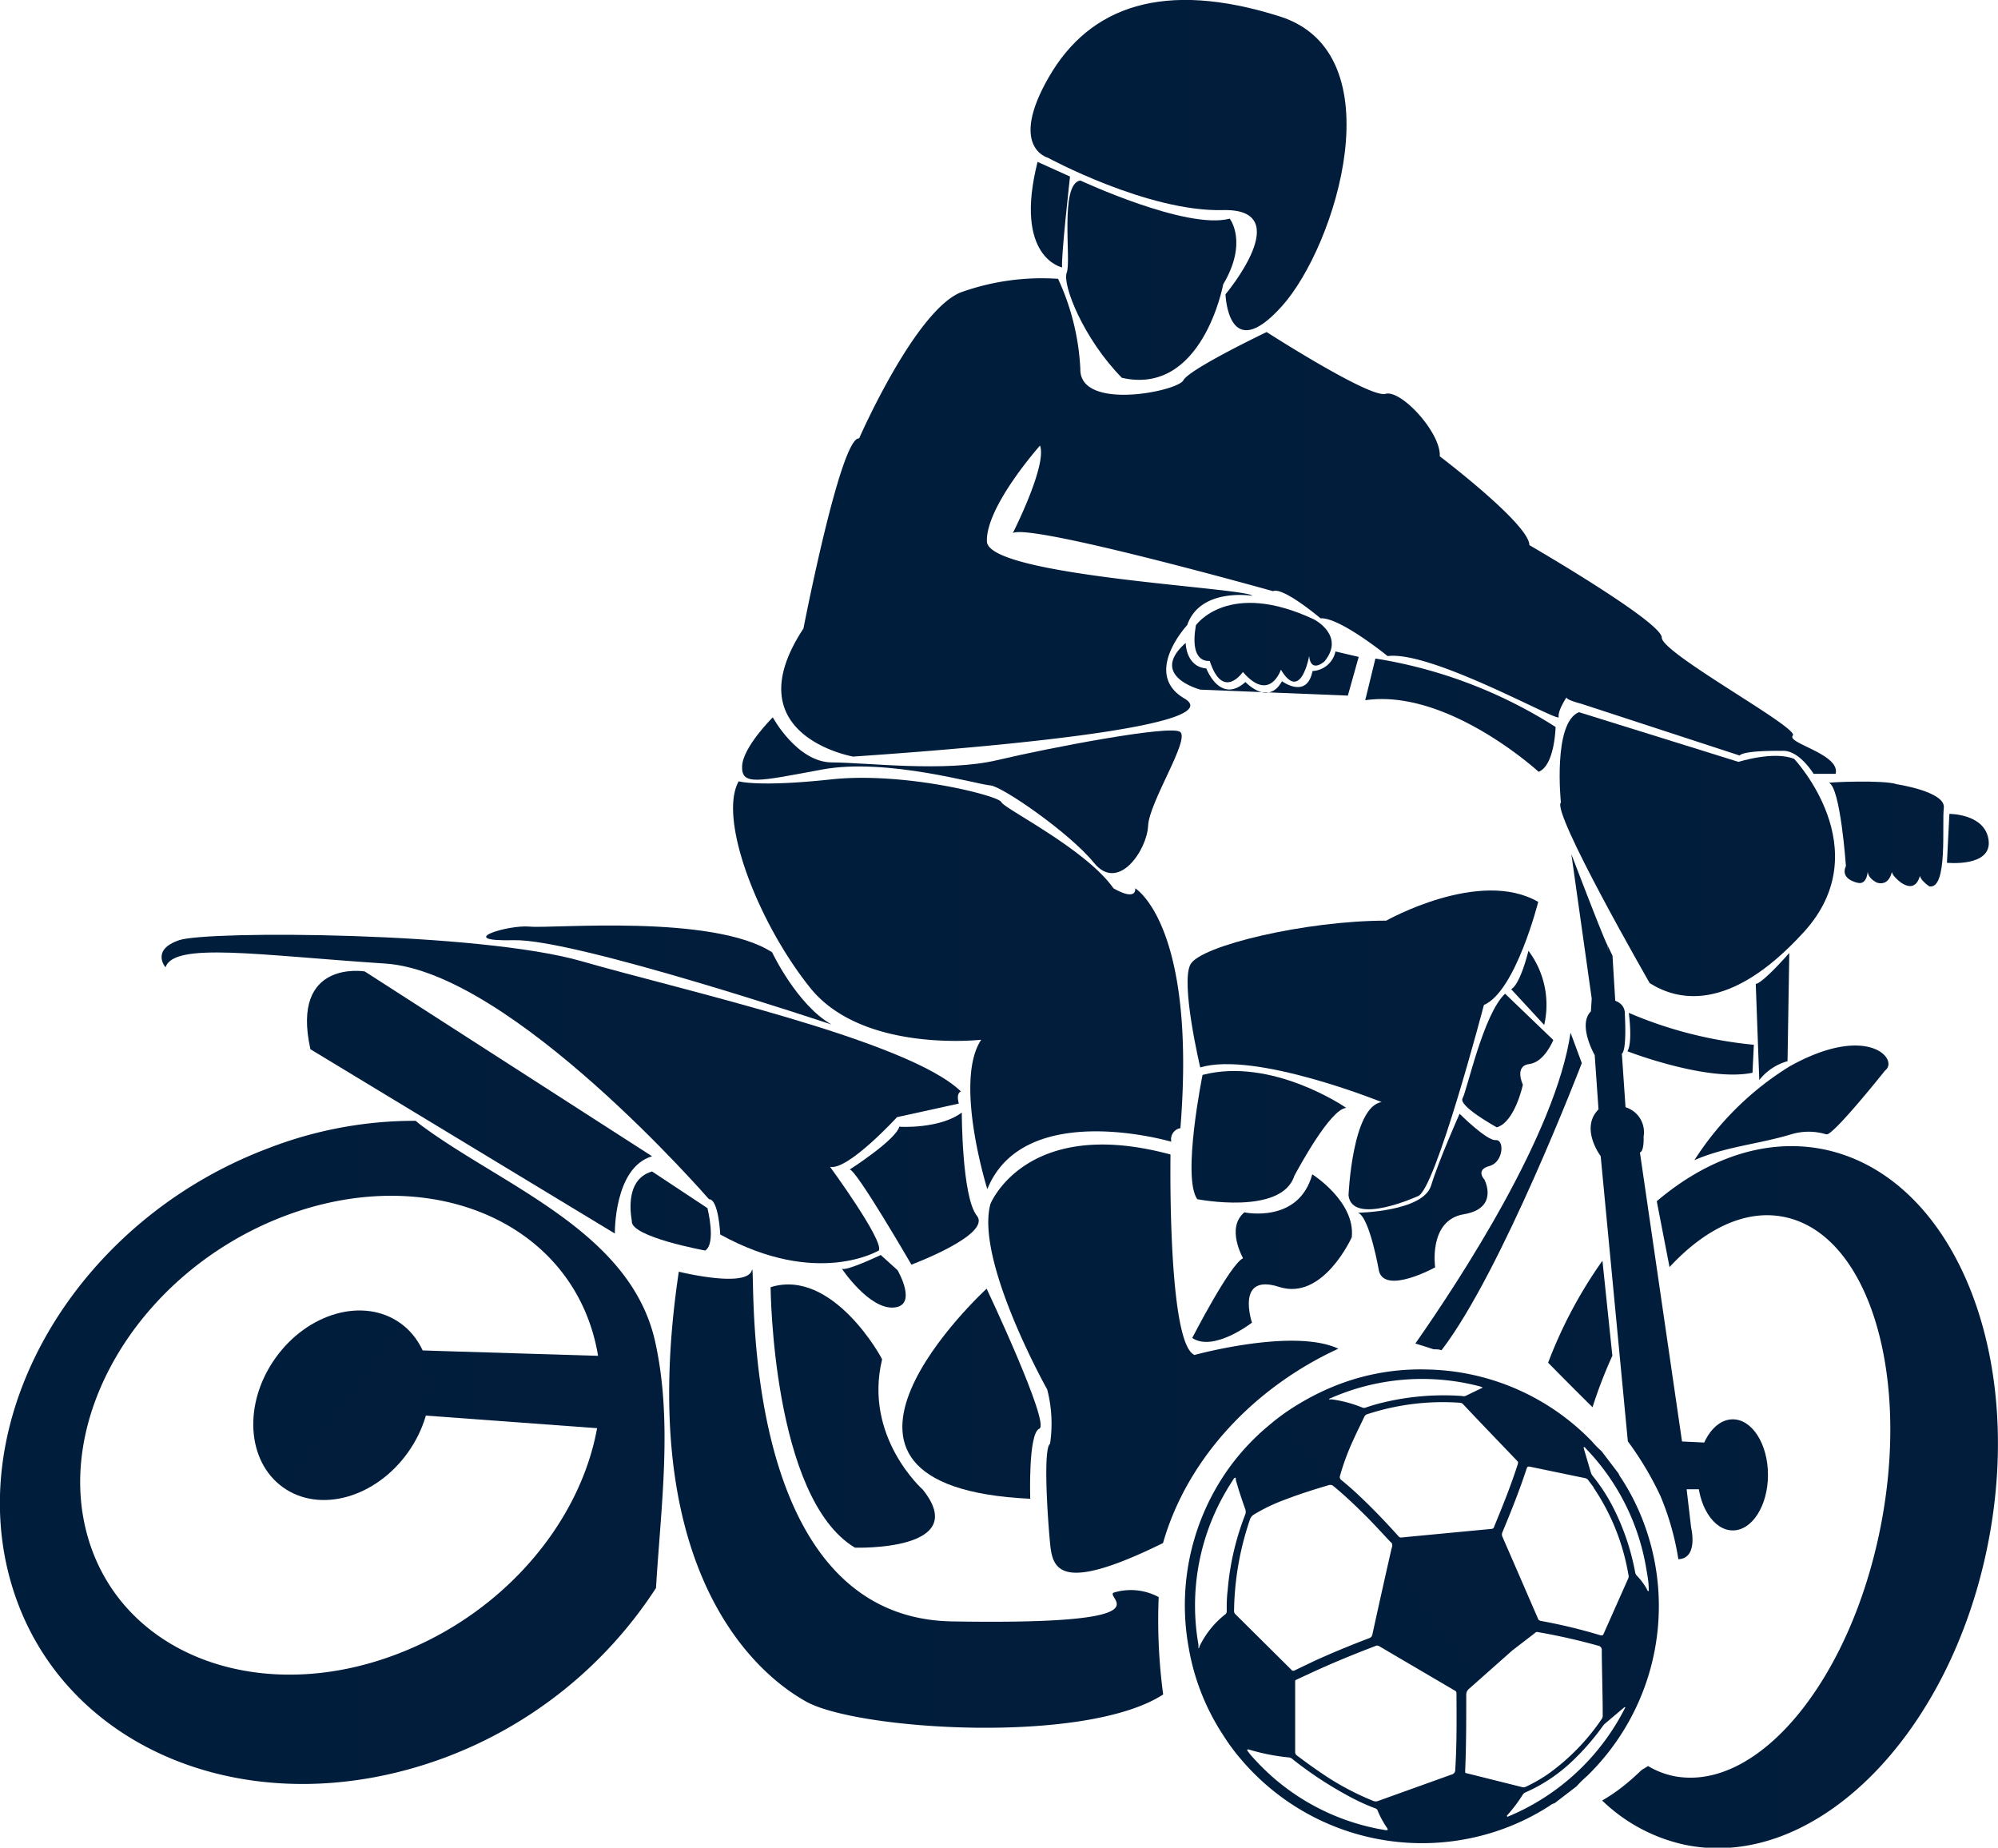 <svg id="Ebene_3" data-name="Ebene 3" xmlns="http://www.w3.org/2000/svg" xmlns:xlink="http://www.w3.org/1999/xlink" viewBox="0 0 147.14 136.05"><defs><style>.cls-1{fill:url(#Unbenannter_Verlauf_4);}.cls-2{fill:url(#Unbenannter_Verlauf_4-2);}.cls-3{fill:url(#Unbenannter_Verlauf_4-3);}.cls-4{fill:url(#Unbenannter_Verlauf_4-4);}.cls-5{fill:url(#Unbenannter_Verlauf_4-5);}.cls-6{fill:url(#Unbenannter_Verlauf_4-6);}.cls-7{fill:url(#Unbenannter_Verlauf_4-7);}.cls-8{fill:url(#Unbenannter_Verlauf_4-8);}.cls-9{fill:url(#Unbenannter_Verlauf_4-9);}.cls-10{fill:url(#Unbenannter_Verlauf_4-10);}.cls-11{fill:url(#Unbenannter_Verlauf_4-11);}.cls-12{fill:url(#Unbenannter_Verlauf_4-12);}.cls-13{fill:url(#Unbenannter_Verlauf_4-13);}.cls-14{fill:url(#Unbenannter_Verlauf_4-14);}.cls-15{fill:url(#Unbenannter_Verlauf_4-15);}.cls-16{fill:url(#Unbenannter_Verlauf_4-16);}.cls-17{fill:url(#Unbenannter_Verlauf_4-17);}.cls-18{fill:url(#Unbenannter_Verlauf_4-18);}.cls-19{fill:url(#Unbenannter_Verlauf_4-19);}.cls-20{fill:url(#Unbenannter_Verlauf_4-20);}.cls-21{fill:url(#Unbenannter_Verlauf_4-21);}.cls-22{fill:url(#Unbenannter_Verlauf_4-22);}.cls-23{fill:url(#Unbenannter_Verlauf_4-23);}.cls-24{fill:url(#Unbenannter_Verlauf_4-24);}.cls-25{fill:url(#Unbenannter_Verlauf_4-25);}.cls-26{fill:url(#Unbenannter_Verlauf_4-26);}.cls-27{fill:url(#Unbenannter_Verlauf_4-27);}.cls-28{fill:url(#Unbenannter_Verlauf_4-28);}.cls-29{fill:url(#Unbenannter_Verlauf_4-29);}.cls-30{fill:url(#Unbenannter_Verlauf_4-30);}.cls-31{fill:url(#Unbenannter_Verlauf_4-31);}.cls-32{fill:url(#Unbenannter_Verlauf_4-32);}.cls-33{fill:url(#Unbenannter_Verlauf_4-33);}.cls-34{fill:url(#Unbenannter_Verlauf_4-34);}.cls-35{fill:url(#Unbenannter_Verlauf_4-35);}.cls-36{fill:url(#Unbenannter_Verlauf_4-36);}.cls-37{fill:url(#Unbenannter_Verlauf_4-37);}.cls-38{fill:url(#Unbenannter_Verlauf_4-38);}.cls-39{fill:url(#Unbenannter_Verlauf_4-39);}.cls-40{fill:url(#Unbenannter_Verlauf_4-40);}.cls-41{fill:url(#Unbenannter_Verlauf_4-41);}</style><linearGradient id="Unbenannter_Verlauf_4" x1="116.3" y1="70.38" x2="136.58" y2="70.38" gradientUnits="userSpaceOnUse"><stop offset="0" stop-color="#001e3c"/><stop offset="1" stop-color="#011d3b"/></linearGradient><linearGradient id="Unbenannter_Verlauf_4-2" x1="117.16" y1="96.38" x2="127.96" y2="96.38" xlink:href="#Unbenannter_Verlauf_4"/><linearGradient id="Unbenannter_Verlauf_4-3" x1="123.83" y1="88.65" x2="140.51" y2="88.65" xlink:href="#Unbenannter_Verlauf_4"/><linearGradient id="Unbenannter_Verlauf_4-4" x1="130.74" y1="82.34" x2="133.21" y2="82.34" xlink:href="#Unbenannter_Verlauf_4"/><linearGradient id="Unbenannter_Verlauf_4-5" x1="118.22" y1="72.49" x2="119" y2="72.49" xlink:href="#Unbenannter_Verlauf_4"/><linearGradient id="Unbenannter_Verlauf_4-6" x1="121.29" y1="84.32" x2="130.6" y2="84.32" xlink:href="#Unbenannter_Verlauf_4"/><linearGradient id="Unbenannter_Verlauf_4-7" x1="101.95" y1="60.09" x2="115.97" y2="60.09" xlink:href="#Unbenannter_Verlauf_4"/><linearGradient id="Unbenannter_Verlauf_4-8" x1="136.13" y1="68.88" x2="144.59" y2="68.88" xlink:href="#Unbenannter_Verlauf_4"/><linearGradient id="Unbenannter_Verlauf_4-9" x1="144.82" y1="69.22" x2="147.91" y2="69.22" xlink:href="#Unbenannter_Verlauf_4"/><linearGradient id="Unbenannter_Verlauf_4-10" x1="58.88" y1="46.2" x2="136.64" y2="46.2" xlink:href="#Unbenannter_Verlauf_4"/><linearGradient id="Unbenannter_Verlauf_4-11" x1="89.41" y1="54.88" x2="99.52" y2="54.88" xlink:href="#Unbenannter_Verlauf_4"/><linearGradient id="Unbenannter_Verlauf_4-12" x1="87.75" y1="56.75" x2="101.5" y2="56.75" xlink:href="#Unbenannter_Verlauf_4"/><linearGradient id="Unbenannter_Verlauf_4-13" x1="56.16" y1="66" x2="88.53" y2="66" gradientTransform="translate(-0.95 1.06) rotate(-0.83)" xlink:href="#Unbenannter_Verlauf_4"/><linearGradient id="Unbenannter_Verlauf_4-14" x1="77.28" y1="19.63" x2="100.6" y2="19.63" xlink:href="#Unbenannter_Verlauf_4"/><linearGradient id="Unbenannter_Verlauf_4-15" x1="79.97" y1="28.1" x2="92.5" y2="28.1" xlink:href="#Unbenannter_Verlauf_4"/><linearGradient id="Unbenannter_Verlauf_4-16" x1="77.35" y1="23.27" x2="80.24" y2="23.27" xlink:href="#Unbenannter_Verlauf_4"/><linearGradient id="Unbenannter_Verlauf_4-17" x1="55.42" y1="79.92" x2="88.57" y2="79.92" xlink:href="#Unbenannter_Verlauf_4"/><linearGradient id="Unbenannter_Verlauf_4-18" x1="74.22" y1="107.53" x2="101.39" y2="107.53" xlink:href="#Unbenannter_Verlauf_4"/><linearGradient id="Unbenannter_Verlauf_4-19" x1="13.34" y1="88.39" x2="72.21" y2="88.39" xlink:href="#Unbenannter_Verlauf_4"/><linearGradient id="Unbenannter_Verlauf_4-20" x1="37.24" y1="79.24" x2="62.68" y2="79.24" xlink:href="#Unbenannter_Verlauf_4"/><linearGradient id="Unbenannter_Verlauf_4-21" x1="24.03" y1="88.62" x2="49.46" y2="88.62" xlink:href="#Unbenannter_Verlauf_4"/><linearGradient id="Unbenannter_Verlauf_4-22" x1="47.86" y1="96.64" x2="53.79" y2="96.64" xlink:href="#Unbenannter_Verlauf_4"/><linearGradient id="Unbenannter_Verlauf_4-23" x1="63.43" y1="101.8" x2="68.13" y2="101.8" xlink:href="#Unbenannter_Verlauf_4"/><linearGradient id="Unbenannter_Verlauf_4-24" x1="50.72" y1="117.8" x2="88.9" y2="117.8" xlink:href="#Unbenannter_Verlauf_4"/><linearGradient id="Unbenannter_Verlauf_4-25" x1="67.89" y1="110.1" x2="78.08" y2="110.1" xlink:href="#Unbenannter_Verlauf_4"/><linearGradient id="Unbenannter_Verlauf_4-26" x1="1.44" y1="114.38" x2="54.02" y2="114.38" xlink:href="#Unbenannter_Verlauf_4"/><linearGradient id="Unbenannter_Verlauf_4-27" x1="21.73" y1="109.85" x2="50.96" y2="109.85" xlink:href="#Unbenannter_Verlauf_4"/><linearGradient id="Unbenannter_Verlauf_4-28" x1="88.91" y1="84.78" x2="114.72" y2="84.78" xlink:href="#Unbenannter_Verlauf_4"/><linearGradient id="Unbenannter_Verlauf_4-29" x1="89.14" y1="91.18" x2="100.53" y2="91.18" xlink:href="#Unbenannter_Verlauf_4"/><linearGradient id="Unbenannter_Verlauf_4-30" x1="30.16" y1="129.48" x2="42.13" y2="129.48" gradientTransform="translate(156.08 74.81) rotate(90)" xlink:href="#Unbenannter_Verlauf_4"/><linearGradient id="Unbenannter_Verlauf_4-31" x1="125.02" y1="108.6" x2="130.21" y2="108.6" xlink:href="#Unbenannter_Verlauf_4"/><linearGradient id="Unbenannter_Verlauf_4-32" x1="56.17" y1="111.74" x2="70.32" y2="111.74" xlink:href="#Unbenannter_Verlauf_4"/><linearGradient id="Unbenannter_Verlauf_4-33" x1="63.57" y1="94.99" x2="73.5" y2="94.99" xlink:href="#Unbenannter_Verlauf_4"/><linearGradient id="Unbenannter_Verlauf_4-34" x1="89.26" y1="100.11" x2="101.02" y2="100.11" xlink:href="#Unbenannter_Verlauf_4"/><linearGradient id="Unbenannter_Verlauf_4-35" x1="112.76" y1="80.21" x2="115.36" y2="80.21" xlink:href="#Unbenannter_Verlauf_4"/><linearGradient id="Unbenannter_Verlauf_4-36" x1="109.13" y1="85.56" x2="115.83" y2="85.56" xlink:href="#Unbenannter_Verlauf_4"/><linearGradient id="Unbenannter_Verlauf_4-37" x1="101.45" y1="95.65" x2="111.99" y2="95.65" xlink:href="#Unbenannter_Verlauf_4"/><linearGradient id="Unbenannter_Verlauf_4-38" x1="104.04" y1="95.2" x2="117.92" y2="95.2" xlink:href="#Unbenannter_Verlauf_4"/><linearGradient id="Unbenannter_Verlauf_4-39" x1="114.06" y1="105.68" x2="120.18" y2="105.68" xlink:href="#Unbenannter_Verlauf_4"/><linearGradient id="Unbenannter_Verlauf_4-40" x1="116.2" y1="117.69" x2="148.57" y2="117.69" xlink:href="#Unbenannter_Verlauf_4"/><linearGradient id="Unbenannter_Verlauf_4-41" x1="88.7" y1="125.74" x2="123.6" y2="125.74" gradientTransform="translate(-54.53 90.26) rotate(-37.38)" xlink:href="#Unbenannter_Verlauf_4"/></defs><path class="cls-1" d="M117.72,59.91l11.75,3.66s2.6-.83,4.1-.22c0,0,6.26,6.65.72,12.74s-9.42,5-11.36,3.77c0,0-7.26-12.63-6.54-13.3C116.39,66.56,115.78,60.69,117.72,59.91Z" transform="translate(-1.44 -7.47)"/><path class="cls-2" d="M127.69,113.73l-2.38-.12-3.1-21.28c.33-.11.27-1.16.27-1.16A1.92,1.92,0,0,0,121.15,89l-.27-3.94c.38-.28.22-2.88.22-2.88.05-1-1.06-1.11-1.06-1.11l-.22-4c-.27-.44-2.66-6.71-2.66-6.71L118.66,81l-.06.94c-1,1,.28,3.22.28,3.22l.28,4c-1.39,1.39.16,3.44.16,3.44l2,21,0,0a23.68,23.68,0,0,1,2.39,4,20,20,0,0,1,1.33,4.68c1.5-.06.94-2.33.94-2.33l-.33-2.82h2C128.3,116.39,127.69,113.73,127.69,113.73Z" transform="translate(-1.44 -7.47)"/><path class="cls-3" d="M133.22,86a22.11,22.11,0,0,0-7,6.9c2.26-1,4.75-1.18,7.14-1.91a4.43,4.43,0,0,1,2.55,0l.11,0c.74-.29,4.24-4.69,4.24-4.69C141.33,85.5,139,82.76,133.22,86Z" transform="translate(-1.44 -7.47)"/><path class="cls-4" d="M133.21,77.64s-1.94,2.22-2.47,2.28L131,87a4,4,0,0,1,2.08-1.39Z" transform="translate(-1.44 -7.47)"/><polygon class="cls-5" points="118.39 69.62 118.75 70.37 119 74.47 118.22 75.36 118.25 71.75 118.39 69.62"/><path class="cls-6" d="M121.39,82.05s.3,2.14-.1,2.83c0,0,5.88,2.28,9.21,1.58l.1-2.06A30.7,30.7,0,0,1,121.39,82.05Z" transform="translate(-1.44 -7.47)"/><path class="cls-7" d="M116,61s-.06,2.83-1.25,3.3c0,0-6.7-6.15-12.77-5.27l.75-3.07A34.83,34.83,0,0,1,116,61Z" transform="translate(-1.44 -7.47)"/><path class="cls-8" d="M141.14,65.22s3.6.54,3.45,1.74.31,6-1.06,5.78c0,0-1-.64-.64-1.12,0,0-.13,1.72-1.44.85,0,0-.85-.62-.66-.94,0,0-.13,1.21-1.11.94,0,0-.81-.35-.68-1,0,0,0,1.21-.77,1,0,0-1.31-.25-.85-1.23,0,0-.4-5.8-1.25-6.13C136.13,65.07,140.2,64.88,141.14,65.22Z" transform="translate(-1.44 -7.47)"/><path class="cls-9" d="M145,67.4,144.82,71s3.3.34,3.07-1.64S145,67.4,145,67.4Z" transform="translate(-1.44 -7.47)"/><path class="cls-10" d="M94.72,31.92s7.59,4.88,8.75,4.55,4.1,2.88,4,4.6c0,0,6.6,5,6.6,6.54,0,0,9.75,5.65,9.75,6.81s10.15,6.65,9.65,7.21S137,63,136.62,64.45H135s-1.08-1.79-2.33-1.69c0,0-2.75-.06-3.12.34l-11.66-3.81s-1.16-.29-1.08-.48c0,0-.67,1-.58,1.46s-9.35-4.91-12.6-4.49c0,0-3.53-2.87-4.94-2.78,0,0-2.75-2.33-3.5-2,0,0-17.83-5-19.16-4.28,0,0,2.54-5,2-6.44,0,0-4,4.49-3.91,7.06s19.2,3.41,19.54,4c0,0-3.83-.63-4.79,2.16,0,0-3.33,3.57-.21,5.4s-11,3.37-24.39,4.28c0,0-8.86-1.54-3.66-9.43,0,0,2.74-14.15,4.1-14,0,0,4.1-9.37,7.48-10.75A17.69,17.69,0,0,1,79.36,28,17.79,17.79,0,0,1,81,34.64c-.06,3.1,7.15,1.66,7.59.83S94.72,31.92,94.72,31.92Z" transform="translate(-1.44 -7.47)"/><path class="cls-11" d="M89.51,53.51s2.38-3.41,8.72-.42c0,0,2.3,1.19.75,3.08,0,0-1,.91-1.13-.39,0,0-.61,3.46-2.08,1,0,0-.81,2.47-2.8.17,0,0-1.47,2.16-2.44-.81C90.53,56.11,89,56.45,89.51,53.51Z" transform="translate(-1.44 -7.47)"/><path class="cls-12" d="M101.5,55.84l-.8,2.85-10.86-.44s-3.85-1-1.08-3.44c0,0,0,1.75,1.52,1.88,0,0,1,2.67,2.88,1,0,0,1.67,1.8,2.69-.06,0,0,1.83,1.36,2.25-.75a1.82,1.82,0,0,0,1.69-1.44Z" transform="translate(-1.44 -7.47)"/><path class="cls-13" d="M88.33,61.35c.81.5-2.26,5.16-2.34,6.93S83.8,73.22,82,71s-6.82-5.67-7.64-5.7S66.75,63.25,62,64.13s-5.95,1.2-5.91-.22,2.26-3.62,2.26-3.62,1.79,3.31,4.36,3.32,8.34.74,12.18-.17S87.52,60.85,88.33,61.35Z" transform="translate(-1.44 -7.47)"/><path class="cls-14" d="M78.6,19.08s7.36,4,12.89,3.86.2,6.2.2,6.2.17,5.32,4.16.87,8.4-18.62-.16-21.33-14-.74-17,4.45S78.6,19.08,78.6,19.08Z" transform="translate(-1.44 -7.47)"/><path class="cls-15" d="M81,20.76s7.84,3.66,11,2.81c0,0,1.37,1.72-.48,4.84,0,0-1.52,8.23-7.46,6.88-2.83-2.87-4.41-6.88-4.06-7.75S79.45,21,81,20.76Z" transform="translate(-1.44 -7.47)"/><path class="cls-16" d="M77.85,19.39l2.39,1.08s-.68,6.05-.58,6.69C79.66,27.16,76.07,26.45,77.85,19.39Z" transform="translate(-1.44 -7.47)"/><path class="cls-17" d="M55.84,65s1.44.44,6.81-.14S75,66.06,75.18,66.53s6.21,3.44,8.26,6.35c1.77,1,1.6,0,1.6,0s4.53,2.66,3.33,17.66a.83.83,0,0,0-.67,1s-10.84-3.2-13.55,3.49c0,0-2.49-7.94-.45-11,0,0-8.73,1-12.6-3.83S54.31,67.74,55.84,65Z" transform="translate(-1.44 -7.47)"/><path class="cls-18" d="M100,106.78c-3.3-1.55-10.59.46-10.59.46-2-.83-1.77-14.76-1.77-14.76C77,89.6,74.38,96.12,74.38,96.12c-1.14,4.18,4.18,13.66,4.18,13.66a10.06,10.06,0,0,1,.21,4c-.5.33-.21,5.11,0,7.31.18,1.91.67,3.77,8.32,0C88.89,114.79,93.88,109.59,100,106.78Z" transform="translate(-1.44 -7.47)"/><path class="cls-19" d="M72.21,87.84s-.38.06-.16.89l-4.55,1s-3.6,3.93-4.93,3.66c0,0,3.93,5.37,3.6,6.15,0,0-4.54,2.77-11.69-1.17,0,0-.11-2.6-.83-2.6,0,0-14.52-16.74-23.84-17.35s-15.57-1.61-16.18.28c0,0-1.11-1.28,1-2s22.17-.61,29.65,1.55S68.33,84.07,72.21,87.84Z" transform="translate(-1.44 -7.47)"/><path class="cls-20" d="M58.3,77.59s1.83,3.88,4.38,5.32c0,0-18.9-6.32-23.39-6.21s-.44-1.16,1.17-1S53.92,74.76,58.3,77.59Z" transform="translate(-1.44 -7.47)"/><path class="cls-21" d="M28.3,79s-5.48-.92-4,5.73L46.72,98.3s-.08-4.86,2.74-5.69Z" transform="translate(-1.44 -7.47)"/><path class="cls-22" d="M49.46,93.73l4.08,2.7s.66,2.62-.17,3.12c0,0-5.49-1-5.4-2.16C48,97.39,47.26,94.36,49.46,93.73Z" transform="translate(-1.44 -7.47)"/><path class="cls-23" d="M66.3,99.88s-2.62,1.25-2.87,1c0,0,2,3,3.82,2.87s.29-2.75.29-2.75Z" transform="translate(-1.44 -7.47)"/><path class="cls-24" d="M86.77,125.07a4.32,4.32,0,0,0-3.31-.33c-.74.37,4.44,2.4-11.91,2.12S57.19,99.65,56.81,101s-5.38.11-5.38.11c-3.16,21.12,5,29.21,9.37,31.65,3.73,2.1,20.56,3.21,26.3-.52A41.12,41.12,0,0,1,86.77,125.07Z" transform="translate(-1.44 -7.47)"/><path class="cls-25" d="M74.1,102.36s-15.91,14.58,3.21,15.47c0,0-.16-4.82.67-5.16S74.1,102.36,74.1,102.36Z" transform="translate(-1.44 -7.47)"/><path class="cls-26" d="M49.67,106.18c-1.86-8.08-11.25-11.4-17.28-15.9L32.05,90a29.77,29.77,0,0,0-10.8,2c-14.07,5.27-22.58,19.6-19,32s17.89,18.15,32,12.87A31.8,31.8,0,0,0,49.75,124.4C50.12,118.28,51,112.08,49.67,106.18ZM31.35,129c-10.24,4.26-20.71.61-23.38-8.14s3.46-19.3,13.7-23.56,20.7-.61,23.38,8.15S41.59,124.78,31.35,129Z" transform="translate(-1.44 -7.47)"/><path class="cls-27" d="M46.94,107.35,29,106.8s-15.63,3.49-1.17,4.54l21.07,1.55Z" transform="translate(-1.44 -7.47)"/><path class="cls-28" d="M103.53,75.26s6.87-3.88,11.19-1.38c0,0-1.66,6.59-4,7.59,0,0-3.6,13.74-4.87,14.08,0,0-4.83,2.21-5.1-.06,0,0,.27-6.54,2.44-6.87,0,0-9.32-3.77-13.36-2.55,0,0-1.47-6.21-.72-7.59S97.6,75.26,103.53,75.26Z" transform="translate(-1.44 -7.47)"/><path class="cls-29" d="M90,86.62s-1.53,7.54-.39,9.15c0,0,6.21,1.22,7.15-1.72.33-.61,2.66-4.93,3.82-5C100.53,89,95.1,85.29,90,86.62Z" transform="translate(-1.44 -7.47)"/><ellipse class="cls-30" cx="26.6" cy="110.95" rx="7.43" ry="5.99" transform="translate(-80.61 60.7) rotate(-54.5)"/><ellipse class="cls-31" cx="127.61" cy="108.6" rx="2.59" ry="4.09"/><path class="cls-32" d="M58.19,102.25s.11,15.52,6.21,19.18c0,0,8.64.28,5-4.27,0,0-4.38-3.88-3-9.59C66.45,107.57,62.79,100.81,58.19,102.25Z" transform="translate(-1.44 -7.47)"/><path class="cls-33" d="M72.27,89.39s0,6.21,1.11,7.6-4.82,3.6-4.82,3.6-4.11-7.09-4.55-7c0,0,3.38-2.16,3.66-3.16C67.67,90.45,70.66,90.61,72.27,89.39Z" transform="translate(-1.44 -7.47)"/><path class="cls-34" d="M93.08,96.74s4,.86,5-2.8c0,0,3.18,2,2.91,4.63,0,0-2.11,4.71-5.35,3.66s-2,2.63-2,2.63-2.82,2.19-4.4,1.13c0,0,2.79-5.43,3.74-5.87C93,100.12,91.69,97.9,93.08,96.74Z" transform="translate(-1.44 -7.47)"/><path class="cls-35" d="M114,77.48s-.58,2.44-1.27,2.83l2.43,2.63A6.61,6.61,0,0,0,114,77.48Z" transform="translate(-1.44 -7.47)"/><path class="cls-36" d="M112.28,80.64l3.55,3.41s-.64,1.63-1.77,1.77-.47,1.52-.47,1.52-.58,2.75-1.92,3.14c0,0-2.85-1.56-2.52-2.14S110.68,82.13,112.28,80.64Z" transform="translate(-1.44 -7.47)"/><path class="cls-37" d="M108.93,89.48s2,2,2.66,1.94.58,1.63-.47,1.91-.36,1-.36,1,1.11,2.11-1.52,2.55-2.11,3.91-2.11,3.91-3.63,2-4.13.3c0,0-.69-4-1.55-4.32,0,0,4.79-.08,5.38-2S108.93,89.48,108.93,89.48Z" transform="translate(-1.44 -7.47)"/><path class="cls-38" d="M107,106.82c.2,0,.4,0,.6.07,4.44-5.76,10.33-21.14,10.33-21.14l-.83-2.24c-1.08,7.43-8.18,18.25-11.43,22.89C106.11,106.53,106.55,106.67,107,106.82Z" transform="translate(-1.44 -7.47)"/><path class="cls-39" d="M118.72,111.09a33.9,33.9,0,0,1,1.46-3.79l-.73-7a33.37,33.37,0,0,0-4,7.51Q117.05,109.44,118.72,111.09Z" transform="translate(-1.44 -7.47)"/><path class="cls-40" d="M135.69,92.09c-4.22-.83-8.52.67-12.24,3.83l.94,4.85c2.6-2.81,5.57-4.26,8.4-3.7,6.18,1.21,9.38,11.42,7.15,22.79s-9.05,19.6-15.23,18.39a6.06,6.06,0,0,1-1.9-.74c-.13.08-.26.17-.4.24l-.14.11a17.28,17.28,0,0,1-1.36,1.19,12.9,12.9,0,0,1-1.48,1,12.57,12.57,0,0,0,6.2,3.28c9.5,1.87,19.44-8.08,22.22-22.23S145.18,94,135.69,92.09Z" transform="translate(-1.44 -7.47)"/><g id="hGQhEC"><path class="cls-41" d="M117.55,139l-1.63,1.25a.9.9,0,0,0-.35.18,17.09,17.09,0,0,1-4.54,2.07,17.48,17.48,0,0,1-18.15-5.43,15.22,15.22,0,0,1-1.39-1.88,16.88,16.88,0,0,1-2.51-6.4,17.33,17.33,0,0,1,3-13.27,17.06,17.06,0,0,1,3-3.17A15.58,15.58,0,0,1,96.84,111a19.08,19.08,0,0,1,2.45-1.29,16.89,16.89,0,0,1,7.22-1.4,17.33,17.33,0,0,1,12.19,5.32,6.34,6.34,0,0,0,.68.69l1.25,1.64a1.79,1.79,0,0,0,.22.38,16.94,16.94,0,0,1,1.9,4,17.45,17.45,0,0,1-4.47,17.94A7,7,0,0,0,117.55,139Zm-13.72-18c-.58-.62-1.13-1.22-1.7-1.8-.8-.8-1.62-1.59-2.5-2.31a.36.36,0,0,0-.35-.06c-1.08.32-2.16.66-3.22,1.07A12.85,12.85,0,0,0,93.77,119a.67.67,0,0,0-.27.33,21.7,21.7,0,0,0-1.18,6.77.31.31,0,0,0,.1.23l4.11,4.08a.19.19,0,0,0,.27.05l1.46-.7c1.32-.6,2.66-1.15,4-1.66a.35.35,0,0,0,.25-.29c.46-2.11.93-4.21,1.41-6.32C104,121.27,104,121.11,103.83,121Zm-6.94,10.16c-.09.05-.07.13-.07.21,0,1.7,0,3.41,0,5.11a.3.3,0,0,0,.14.26c.61.46,1.23.91,1.87,1.34a19.81,19.81,0,0,0,3.75,2,.47.47,0,0,0,.35,0l5.4-1.94a.35.35,0,0,0,.28-.37c.12-1.87.1-3.75.09-5.63a.21.21,0,0,0-.13-.19L103,128.68a.3.3,0,0,0-.29,0c-1.62.62-3.21,1.27-4.78,2Zm16.28-16.12c-1.34-1.4-2.68-2.79-4-4.19a.33.33,0,0,0-.22-.09,17.86,17.86,0,0,0-6.81.84.33.33,0,0,0-.23.2c-.26.55-.54,1.1-.79,1.66a17.49,17.49,0,0,0-1,2.69.27.27,0,0,0,.1.3c.31.25.61.51.9.77,1.16,1.06,2.25,2.19,3.3,3.36a.26.26,0,0,0,.26.1l.59-.06,6-.57a.2.2,0,0,0,.2-.15c.06-.16.13-.31.19-.47.56-1.36,1.1-2.73,1.55-4.13C113.23,115.21,113.27,115.12,113.17,115.05ZM112.81,129h0l-3.17,2.81a.57.57,0,0,0-.22.49c0,1.86,0,3.72-.08,5.57,0,.14,0,.16.15.18l4,1a.42.42,0,0,0,.29,0,11.82,11.82,0,0,0,1.62-.92,16,16,0,0,0,4-4.09.45.45,0,0,0,.07-.28c0-1.58-.06-3.17-.07-4.76a.31.31,0,0,0-.26-.35,45.22,45.22,0,0,0-4.43-1,.23.23,0,0,0-.25.08Zm6-12-.42-.56a.38.38,0,0,0-.22-.13l-4.1-.85c-.1,0-.15,0-.19.11-.52,1.59-1.14,3.15-1.79,4.71a.41.41,0,0,0,0,.36l.78,1.79,1.83,4.22a.25.25,0,0,0,.19.17,39.32,39.32,0,0,1,4.44,1.07c.1,0,.15,0,.19-.08l1.84-4.14a.4.4,0,0,0,0-.26A16.27,16.27,0,0,0,118.79,117Zm-26.36-.68c-.06-.09-.1,0-.13,0-.18.29-.37.57-.54.87a16.65,16.65,0,0,0-2.08,11.4.78.78,0,0,0,0,.16s0,.09,0,.1,0,0,.07-.08l0-.06a6.68,6.68,0,0,1,1.89-2.36.27.27,0,0,0,.12-.23c0-.52,0-1,.07-1.55A19.74,19.74,0,0,1,93.14,119a.56.56,0,0,0,0-.42c-.25-.7-.49-1.42-.69-2.14Zm1.09,20.37a18,18,0,0,0,1.69,1.69,16.61,16.61,0,0,0,8.25,3.85c.05,0,.11,0,.14,0s0-.08,0-.12a6.61,6.61,0,0,1-.73-1.33.26.26,0,0,0-.18-.16,15.25,15.25,0,0,1-2.14-1,27.75,27.75,0,0,1-3.92-2.6.52.52,0,0,0-.25-.14,15.08,15.08,0,0,1-3-.59s-.07,0-.1,0,0,.07,0,.09Zm17-27s.08,0,.06-.06-.08,0-.12-.06a16.77,16.77,0,0,0-9.62.3c-.49.17-1,.36-1.44.56,0,0-.1,0-.08.08s0,0,.09,0h.08a9.24,9.24,0,0,1,2.25.6.32.32,0,0,0,.27,0c.35-.12.71-.23,1.07-.32a19.1,19.1,0,0,1,6-.53.46.46,0,0,0,.26,0Zm12.32,14.94a.81.81,0,0,0,0-.15c0-.54-.11-1.07-.2-1.61a16.69,16.69,0,0,0-4.45-8.76s-.06-.11-.12-.08,0,.1,0,.15c.17.56.33,1.12.5,1.69a.73.73,0,0,0,.16.3,13.36,13.36,0,0,1,1.51,2.34,17.56,17.56,0,0,1,1.6,4.74.47.47,0,0,0,.13.25,4.73,4.73,0,0,1,.74,1C122.74,124.54,122.75,124.6,122.83,124.63Zm-1.7,8.57a.09.09,0,0,0-.12,0l-1.43,1.21a.52.52,0,0,0-.1.11,18,18,0,0,1-2.21,2.56,12,12,0,0,1-3.54,2.38.4.4,0,0,0-.18.16,10.91,10.91,0,0,1-1.13,1.5s-.07,0,0,.13A16.92,16.92,0,0,0,121.13,133.2Z" transform="translate(-1.44 -7.47)"/></g></svg>